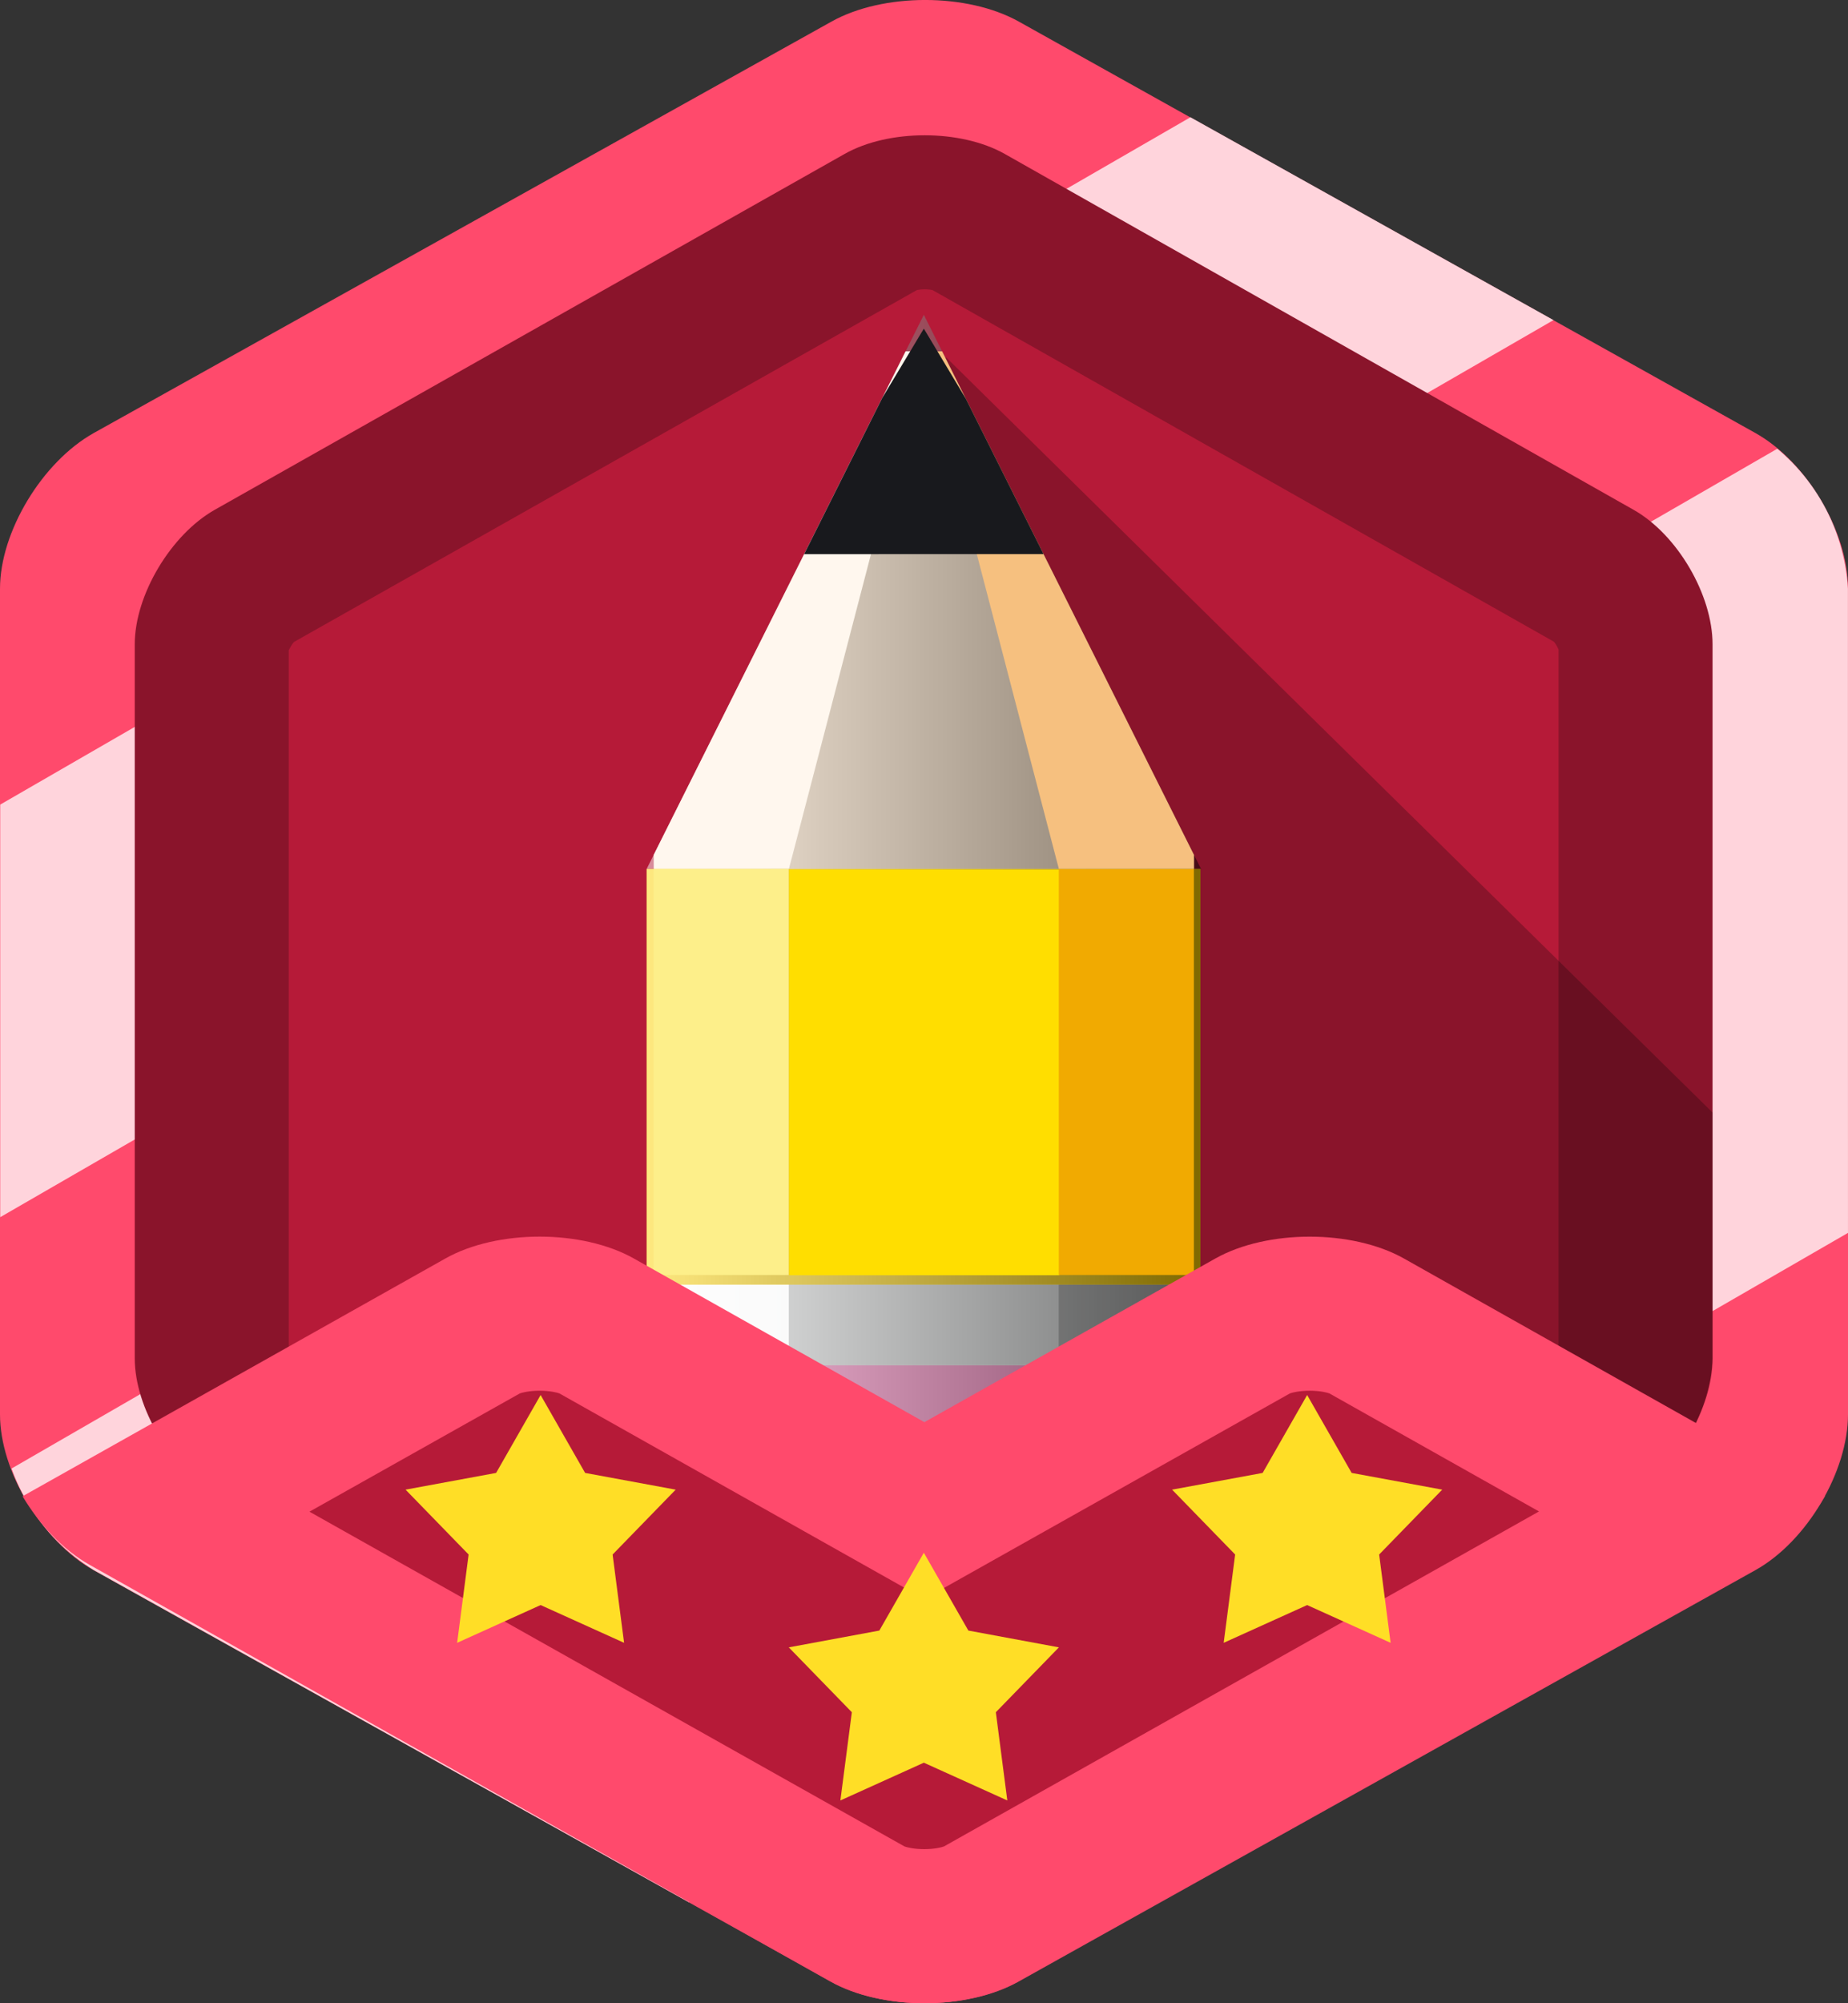 <svg xmlns="http://www.w3.org/2000/svg" xmlns:xlink="http://www.w3.org/1999/xlink" width="24" height="26" viewBox="0 0 24 26"><rect x="0" y="0" width="24" height="26" fill="#333333" stroke="none"/><defs><clipPath id="a"><path d="M237.012,2660.344a2.56,2.56,0,0,1-1.2,2.02l-9.571,5.341a2.779,2.779,0,0,1-2.433,0l-9.577-5.341a2.578,2.578,0,0,1-1.216-2.02v-10.719a2.58,2.58,0,0,1,1.218-2.02l9.579-5.34a2.784,2.784,0,0,1,2.436,0l9.563,5.34a2.561,2.561,0,0,1,1.2,2.02Z" transform="translate(-213.012 -2641.985)" fill="#fecc06" stroke="#fecc06" stroke-width="2"/></clipPath><clipPath id="b"><path d="M239.487,2663.862a2.219,2.219,0,0,1-1.027,1.747l-8.171,4.618a2.346,2.346,0,0,1-2.077,0l-8.177-4.618a2.234,2.234,0,0,1-1.039-1.747v-9.268a2.235,2.235,0,0,1,1.04-1.747l8.178-4.618a2.351,2.351,0,0,1,2.08,0l8.165,4.618a2.219,2.219,0,0,1,1.027,1.747Z" transform="translate(-218.996 -2647.986)" fill="#059aa0" stroke="#04757a" stroke-width="2"/></clipPath><linearGradient id="c" x1="1" y1="0.5" x2="0" y2="0.5" gradientUnits="objectBoundingBox"><stop offset="0"/><stop offset="1" stop-color="#fff"/></linearGradient><clipPath id="d"><path d="M1.064,7.6A1.121,1.121,0,0,1,0,6.432V1.169A1.12,1.12,0,0,1,1.064,0H5.957A1.12,1.12,0,0,1,7.02,1.169V6.432A1.12,1.12,0,0,1,5.957,7.6Z" fill="none"/></clipPath><clipPath id="f"><path d="M0,1.17V0H7.021V1.17Z" fill="none"/></clipPath><clipPath id="h"><path d="M0,7.192,3.6,0l3.6,7.192Z" fill="none"/></clipPath><clipPath id="j"><path d="M0,5.394V0H7.192V5.394Z" fill="none"/></clipPath></defs><g transform="translate(-213.012 -2641.985)"><g transform="translate(213.012 2641.985)"><g transform="translate(-213.012 -2641.985)" fill="#ff4a6c"><path d="M 225.021 2666.985 C 224.737 2666.985 224.465 2666.927 224.293 2666.831 L 214.715 2661.49 C 214.367 2661.296 214.012 2660.717 214.012 2660.344 L 214.012 2649.625 C 214.012 2649.253 214.368 2648.674 214.718 2648.479 L 224.296 2643.139 C 224.469 2643.042 224.742 2642.985 225.027 2642.985 C 225.312 2642.985 225.585 2643.042 225.758 2643.139 L 235.321 2648.479 C 235.67 2648.673 236.012 2649.241 236.012 2649.625 L 236.012 2660.344 C 236.012 2660.728 235.67 2661.296 235.321 2661.49 L 225.751 2666.831 C 225.578 2666.927 225.306 2666.985 225.021 2666.985 Z" stroke="none"/><path d="M 225.021 2665.985 C 225.155 2665.985 225.247 2665.961 225.277 2665.951 L 234.82 2660.625 C 234.89 2660.568 234.99 2660.406 235.012 2660.313 L 235.012 2649.656 C 234.99 2649.563 234.89 2649.401 234.819 2649.344 L 225.283 2644.019 C 225.253 2644.008 225.16 2643.985 225.027 2643.985 C 224.894 2643.985 224.801 2644.008 224.771 2644.019 L 215.218 2649.345 C 215.144 2649.402 215.038 2649.567 215.012 2649.663 L 215.012 2660.307 C 215.038 2660.403 215.143 2660.568 215.216 2660.625 L 224.767 2665.951 C 224.797 2665.962 224.889 2665.985 225.021 2665.985 M 225.021 2667.985 C 224.581 2667.985 224.14 2667.892 223.805 2667.705 L 214.228 2662.364 C 213.559 2661.99 213.012 2661.081 213.012 2660.344 L 213.012 2649.625 C 213.012 2648.888 213.56 2647.98 214.23 2647.605 L 223.809 2642.266 C 224.479 2641.891 225.575 2641.891 226.245 2642.266 L 235.809 2647.605 C 236.48 2647.98 237.012 2648.888 237.012 2649.625 L 237.012 2660.344 C 237.012 2661.081 236.48 2661.99 235.809 2662.364 L 226.238 2667.705 C 225.903 2667.892 225.462 2667.985 225.021 2667.985 Z" stroke="none" fill="#ff4a6c"/></g><g clip-path="url(#a)"><path d="M3.843,23.4,33.153,6.483l4.729,7.978L8.572,31.377ZM0,16.916,29.31,0l2.365,3.989L2.365,20.906Z" transform="translate(-6.119 -2.94)" fill="#ffd4dc"/></g></g><g transform="translate(214.762 2643.74)"><g transform="translate(-218.996 -2647.986)" fill="#b61a38"><path d="M 229.25 2669.469 C 228.994 2669.469 228.8 2669.41 228.704 2669.356 L 220.526 2664.738 C 220.269 2664.592 219.996 2664.141 219.996 2663.862 L 219.996 2654.593 C 219.996 2654.319 220.274 2653.861 220.528 2653.717 L 228.706 2649.1 C 228.803 2649.045 228.998 2648.986 229.255 2648.986 C 229.511 2648.986 229.706 2649.045 229.803 2649.099 L 237.968 2653.717 C 238.221 2653.86 238.487 2654.31 238.487 2654.593 L 238.487 2663.862 C 238.487 2664.145 238.221 2664.595 237.968 2664.737 L 229.797 2669.356 C 229.7 2669.41 229.505 2669.469 229.25 2669.469 Z" stroke="none"/><path d="M 229.25 2668.469 C 229.294 2668.469 229.328 2668.464 229.349 2668.46 L 237.427 2663.895 C 237.449 2663.868 237.474 2663.826 237.487 2663.793 L 237.487 2654.661 C 237.474 2654.629 237.449 2654.587 237.427 2654.56 L 229.355 2649.995 C 229.334 2649.991 229.299 2649.986 229.255 2649.986 C 229.21 2649.986 229.175 2649.991 229.155 2649.995 L 221.064 2654.563 C 221.04 2654.59 221.012 2654.636 220.996 2654.671 L 220.996 2663.785 C 221.012 2663.82 221.04 2663.865 221.064 2663.892 L 229.152 2668.46 C 229.172 2668.464 229.206 2668.469 229.25 2668.469 M 229.25 2670.469 C 228.873 2670.469 228.497 2670.388 228.211 2670.226 L 220.035 2665.608 C 219.463 2665.285 218.996 2664.499 218.996 2663.862 L 218.996 2654.593 C 218.996 2653.956 219.464 2653.17 220.036 2652.847 L 228.215 2648.229 C 228.786 2647.906 229.723 2647.906 230.295 2648.229 L 238.46 2652.847 C 239.033 2653.17 239.487 2653.956 239.487 2654.593 L 239.487 2663.862 C 239.487 2664.499 239.033 2665.285 238.46 2665.608 L 230.289 2670.226 C 230.002 2670.388 229.626 2670.469 229.25 2670.469 Z" stroke="none" fill="#8a142b"/></g><g transform="translate(0)" clip-path="url(#b)"><path d="M246.22,2658h.293l13.468,13.262-3.513,14.415L243,2672.415Z" transform="translate(-235.972 -2655.113)" opacity="0.239"/></g></g><g transform="translate(221.41 2646.071)"><g transform="translate(0.089 7.78)"><g transform="translate(0)"><path d="M243.053,2682.989h4.893a1.121,1.121,0,0,1,1.064,1.169v5.262a1.121,1.121,0,0,1-1.064,1.17h-4.893a1.121,1.121,0,0,1-1.064-1.169v-5.263A1.12,1.12,0,0,1,243.053,2682.989Z" transform="translate(-241.989 -2682.989)" fill="#ff86c5"/><path d="M1.064,0H5.957A1.12,1.12,0,0,1,7.021,1.169V6.432A1.12,1.12,0,0,1,5.957,7.6H1.064A1.121,1.121,0,0,1,0,6.432V1.169A1.12,1.12,0,0,1,1.064,0Z" opacity="0.5" fill="url(#c)" style="mix-blend-mode:soft-light;isolation:isolate"/></g><g transform="translate(0 0)" clip-path="url(#d)"><rect width="1.757" height="1.763" transform="translate(5.263 5.845)" opacity="0.2"/><path d="M241.988,2702.979h1.758v1.762h-1.758Z" transform="translate(-241.988 -2697.135)" fill="#fff" opacity="0.2"/></g></g><g transform="translate(0.088 12.463)"><g transform="translate(0)"><path d="M241.988,2699.006h7.021v1.17h-7.021Z" transform="translate(-241.988 -2699.006)" fill="#dee1e1"/><path d="M0,0H7.021V1.17H0Z" opacity="0.5" fill="url(#c)" style="mix-blend-mode:soft-light;isolation:isolate"/></g><g transform="translate(0 0)" clip-path="url(#f)"><path d="M241.987,2698.991h1.758v1.171h-1.758Z" transform="translate(-241.987 -2698.996)" fill="#fff" opacity="0.902"/><path d="M259.988,2698.991h1.758v1.171h-1.758Z" transform="translate(-254.725 -2698.996)" opacity="0.2"/></g></g><g transform="translate(0 0)"><g transform="translate(0)"><path d="M245.508,2657l3.508,7.017H242Z" transform="translate(-241.908 -2656.817)" fill="#ffe5c7"/><path d="M3.6,0l3.6,7.192H0Z" opacity="0.5" fill="url(#c)" style="mix-blend-mode:soft-light;isolation:isolate"/></g><g transform="translate(0 0)" clip-path="url(#h)"><path d="M245.508,2658H242v6.724h1.754Z" transform="translate(-241.908 -2657.526)" fill="#fff7ee"/><path d="M254,2658h3.508v6.724h-1.754Z" transform="translate(-250.399 -2657.526)" fill="#f6c07f"/><path d="M249.757,2657h0l1.753,2.927H248Z" transform="translate(-246.157 -2656.821)" fill="#18191d"/></g></g><g transform="translate(0 7.192)"><g transform="translate(0)"><rect width="7.192" height="5.394" transform="translate(0 0)" fill="#ffd300"/><path d="M0,0H7.192V5.394H0Z" opacity="0.5" fill="url(#c)" style="mix-blend-mode:soft-light;isolation:isolate"/></g><g clip-path="url(#j)"><path d="M242,2680.983h1.754v5.268H242Z" transform="translate(-241.91 -2680.981)" fill="#fdef8a"/><path d="M248,2681h3.512v5.267H248Z" transform="translate(-246.151 -2680.994)" fill="#ffde00"/><path d="M260,2680.983h1.754v5.268H260Z" transform="translate(-254.647 -2680.981)" fill="#f1aa01"/></g></g></g><g transform="translate(213.305 2658.035)"><g transform="translate(-214.014 -2697.968)" fill="#b61a38"><path d="M 225.724 2706.918 C 225.438 2706.918 225.164 2706.86 224.991 2706.762 L 215.699 2701.538 L 219.995 2699.124 C 220.168 2699.026 220.443 2698.968 220.729 2698.968 C 221.015 2698.968 221.29 2699.026 221.463 2699.124 L 225.236 2701.247 L 225.726 2701.523 L 226.216 2701.248 L 229.995 2699.124 C 230.169 2699.026 230.443 2698.968 230.73 2698.968 C 231.016 2698.968 231.29 2699.026 231.464 2699.124 L 235.747 2701.535 L 226.456 2706.763 C 226.283 2706.86 226.009 2706.918 225.724 2706.918 Z" stroke="none"/><path d="M 220.729 2699.968 C 220.595 2699.968 220.502 2699.992 220.472 2700.003 L 217.74 2701.538 L 225.468 2705.883 C 225.498 2705.894 225.59 2705.918 225.724 2705.918 C 225.858 2705.918 225.951 2705.894 225.98 2705.883 L 233.708 2701.535 L 230.986 2700.003 C 230.957 2699.992 230.864 2699.968 230.73 2699.968 C 230.596 2699.968 230.503 2699.992 230.473 2700.003 L 225.726 2702.671 L 220.986 2700.003 C 220.956 2699.992 220.863 2699.968 220.729 2699.968 M 220.729 2697.968 C 221.173 2697.968 221.617 2698.063 221.953 2698.252 L 225.726 2700.376 L 229.505 2698.252 C 230.178 2697.874 231.281 2697.874 231.954 2698.252 L 237.424 2701.332 C 237.206 2701.705 236.902 2702.033 236.563 2702.224 L 226.946 2707.634 C 226.272 2708.012 225.174 2708.012 224.501 2707.634 L 214.878 2702.224 C 214.541 2702.034 214.236 2701.709 214.014 2701.338 L 219.505 2698.252 C 219.841 2698.063 220.285 2697.968 220.729 2697.968 Z" stroke="none" fill="#ff4a6c"/></g><path d="M232.755,2705l.578,1.011,1.176.217-.819.842.149,1.146-1.084-.49-1.084.49.149-1.146-.819-.842,1.176-.217.578-1.011" transform="translate(-226.027 -2702.944)" fill="#ffde26"/><path d="M249.755,2712l.578,1.01,1.176.218-.819.842.149,1.145-1.084-.49-1.084.49.149-1.145-.819-.842,1.176-.218.578-1.01" transform="translate(-238.05 -2707.897)" fill="#ffde26"/><path d="M266.755,2705l.578,1.011,1.176.217-.819.842.149,1.146-1.084-.49-1.084.49.149-1.146-.819-.842,1.176-.217.578-1.011" transform="translate(-250.072 -2702.944)" fill="#ffde26"/></g></g></svg>